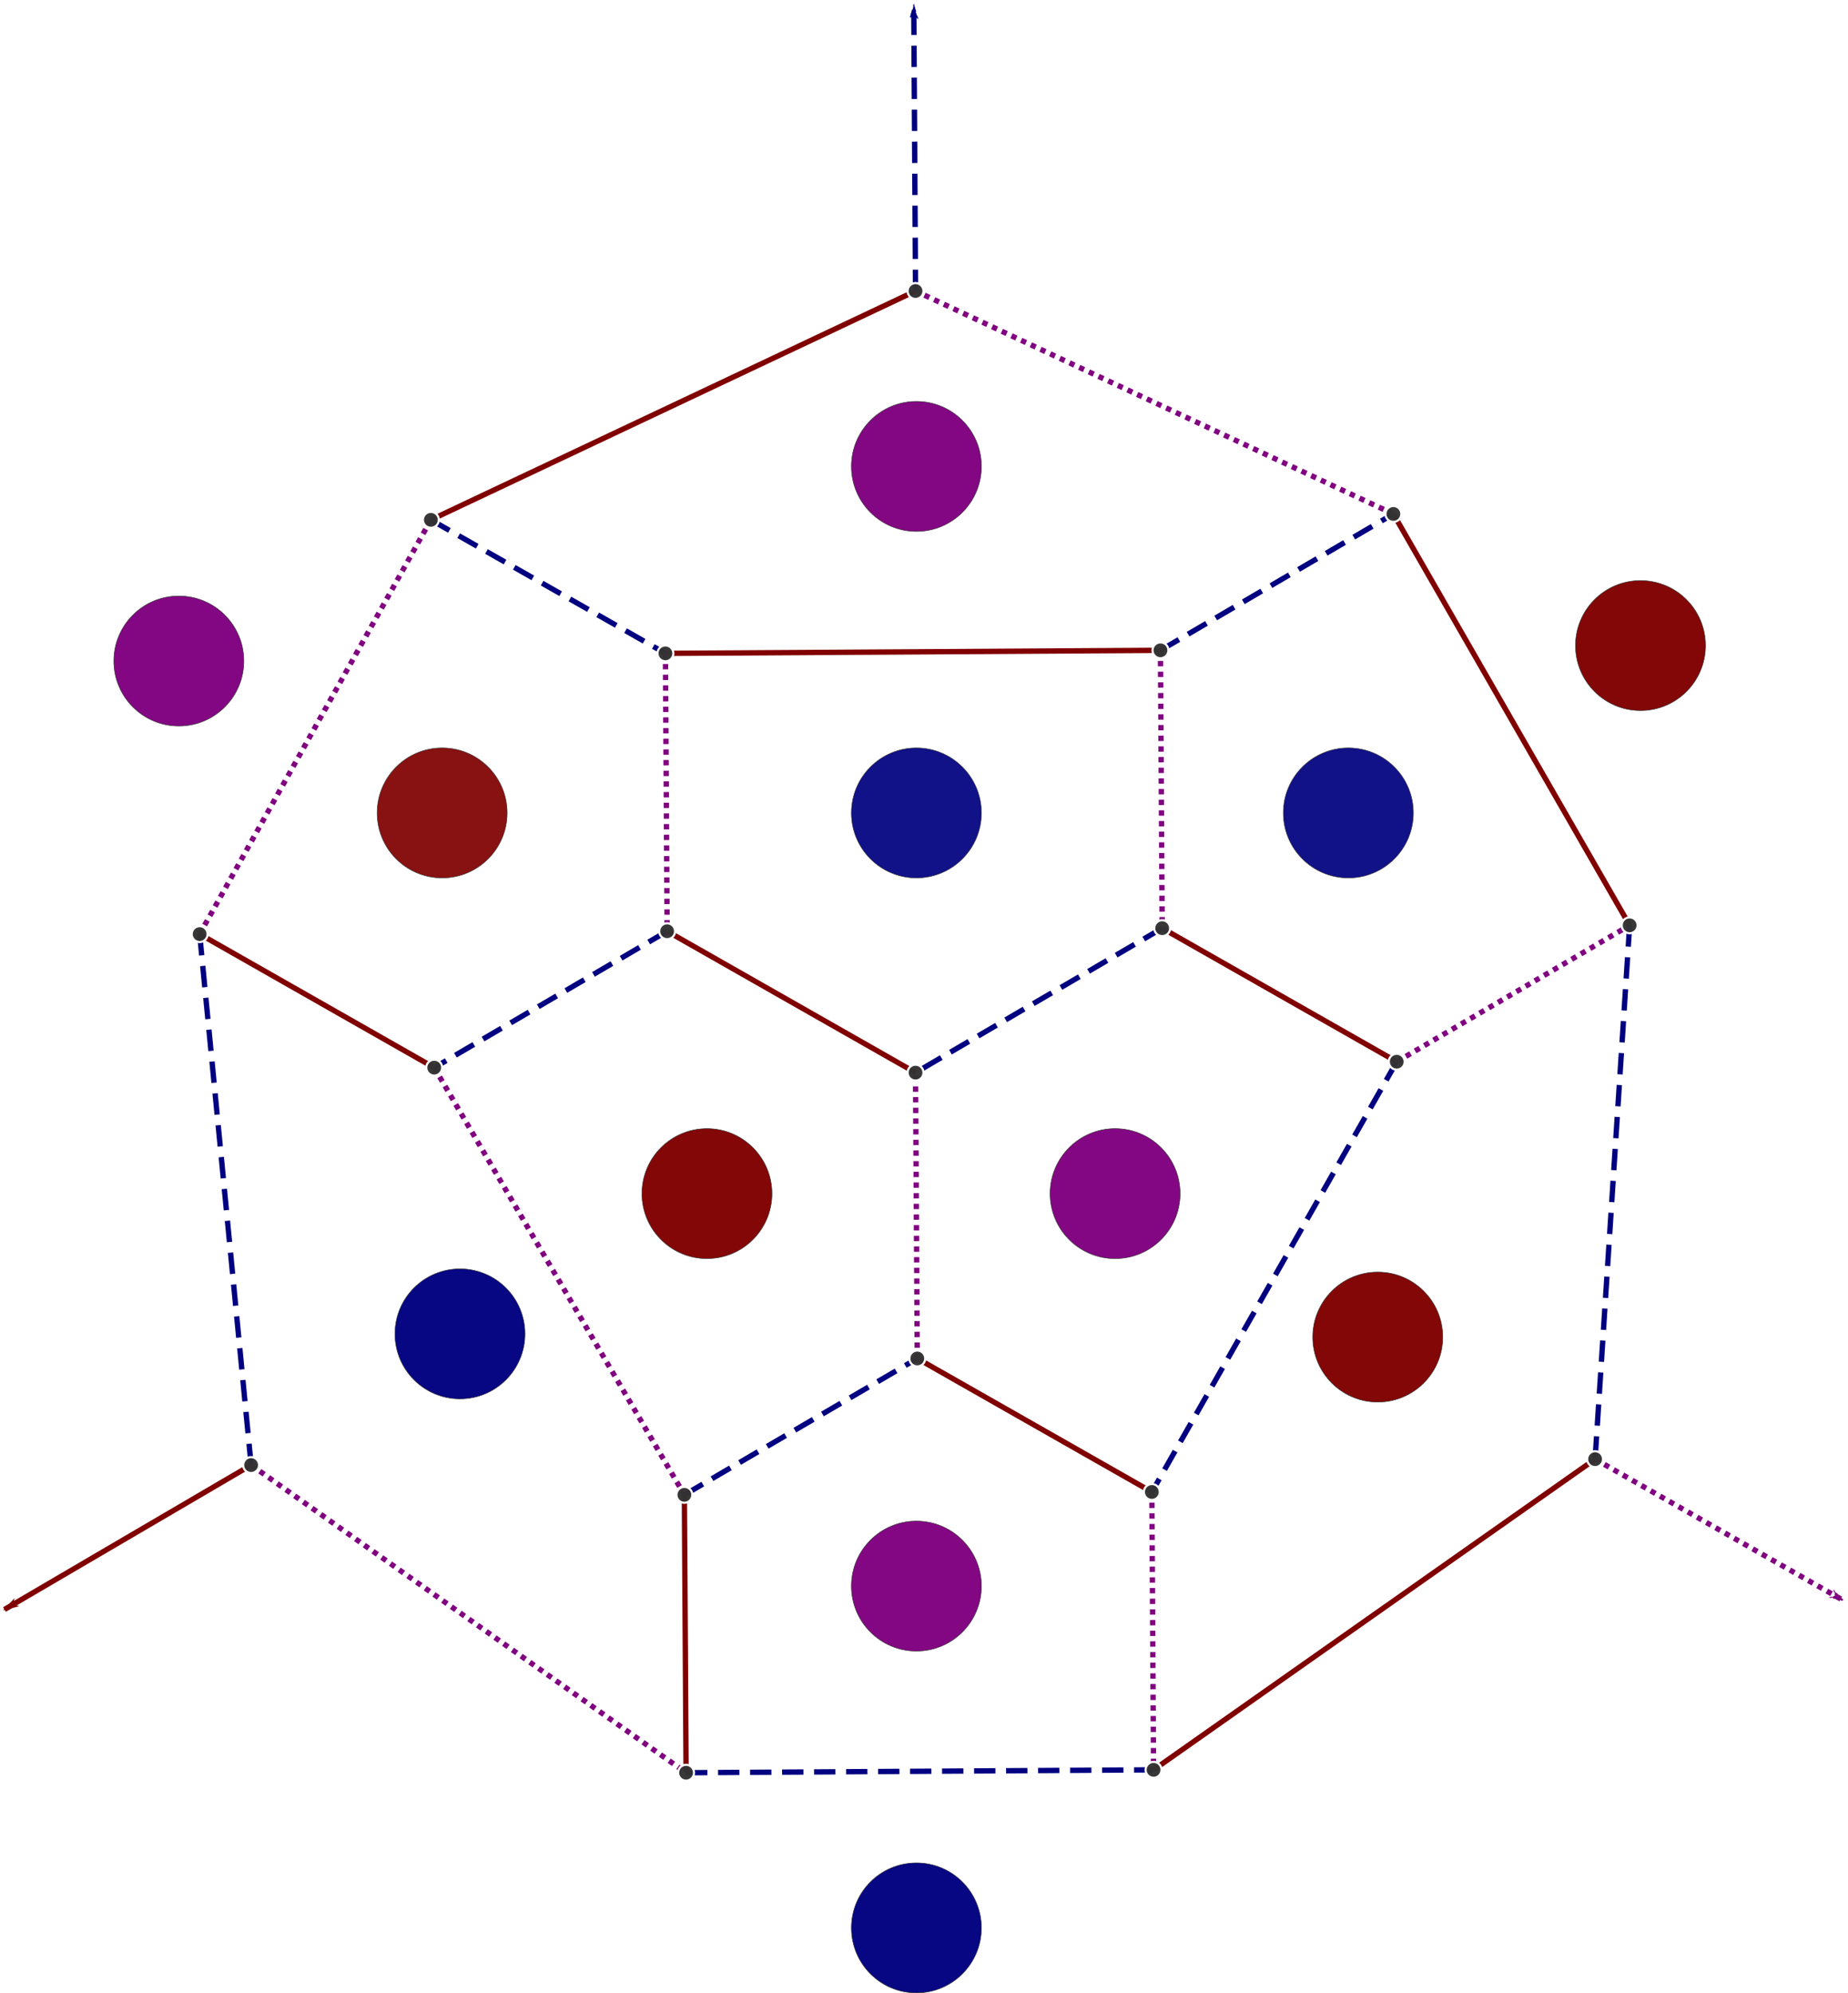 <?xml version="1.0" encoding="UTF-8" standalone="no"?>
<!-- Created with Inkscape (http://www.inkscape.org/) -->

<svg
   xmlns:dc="http://purl.org/dc/elements/1.1/"
   xmlns:cc="http://creativecommons.org/ns#"
   xmlns:rdf="http://www.w3.org/1999/02/22-rdf-syntax-ns#"
   xmlns:svg="http://www.w3.org/2000/svg"
   xmlns="http://www.w3.org/2000/svg"
   xmlns:sodipodi="http://sodipodi.sourceforge.net/DTD/sodipodi-0.dtd"
   xmlns:inkscape="http://www.inkscape.org/namespaces/inkscape"
   width="916.759mm"
   height="988.716mm"
   viewBox="0 0 916.759 988.716"
   version="1.1"
   id="svg1418"
   inkscape:version="0.92.3 (2405546, 2018-03-11)"
   sodipodi:docname="dodecahedron - vertex - 3-coloring.svg"
   inkscape:export-filename="/tmp/dodecahedron - vertex - hamiltonian cycles.svg.png"
   inkscape:export-xdpi="144"
   inkscape:export-ydpi="144">
  <defs
     id="defs1412">
    <marker
       inkscape:stockid="Arrow1Lend"
       orient="auto"
       refY="0"
       refX="0"
       id="marker4043"
       style="overflow:visible"
       inkscape:isstock="true">
      <path
         id="path4041"
         d="M 0,0 5,-5 -12.5,0 5,5 Z"
         style="fill:#800080;fill-opacity:1;fill-rule:evenodd;stroke:#800080;stroke-width:1pt;stroke-opacity:1"
         transform="matrix(-0.8,0,0,-0.8,-10,0)"
         inkscape:connector-curvature="0" />
    </marker>
    <marker
       inkscape:isstock="true"
       style="overflow:visible"
       id="marker3928"
       refX="0"
       refY="0"
       orient="auto"
       inkscape:stockid="Arrow1Lend"
       inkscape:collect="always">
      <path
         transform="matrix(-0.8,0,0,-0.8,-10,0)"
         style="fill:#800000;fill-opacity:1;fill-rule:evenodd;stroke:#800000;stroke-width:1pt;stroke-opacity:1"
         d="M 0,0 5,-5 -12.5,0 5,5 Z"
         id="path3926"
         inkscape:connector-curvature="0" />
    </marker>
    <marker
       inkscape:stockid="Arrow1Lend"
       orient="auto"
       refY="0"
       refX="0"
       id="marker2976"
       style="overflow:visible"
       inkscape:isstock="true"
       inkscape:collect="always">
      <path
         id="path2974"
         d="M 0,0 5,-5 -12.5,0 5,5 Z"
         style="fill:#000080;fill-opacity:1;fill-rule:evenodd;stroke:#000080;stroke-width:1pt;stroke-opacity:1"
         transform="matrix(-0.8,0,0,-0.8,-10,0)"
         inkscape:connector-curvature="0" />
    </marker>
  </defs>
  <sodipodi:namedview
     id="base"
     pagecolor="#ffffff"
     bordercolor="#666666"
     borderopacity="1.0"
     inkscape:pageopacity="1"
     inkscape:pageshadow="2"
     inkscape:zoom="0.22627417"
     inkscape:cx="970.00061"
     inkscape:cy="1202.1014"
     inkscape:document-units="px"
     inkscape:current-layer="layer2"
     showgrid="false"
     showborder="false"
     inkscape:snap-object-midpoints="true"
     inkscape:snap-center="true"
     inkscape:window-width="1080"
     inkscape:window-height="1883"
     inkscape:window-x="1360"
     inkscape:window-y="0"
     inkscape:window-maximized="1"
     inkscape:measure-start="268.571,2294"
     inkscape:measure-end="246,1718"
     fit-margin-top="0"
     fit-margin-left="0"
     fit-margin-right="0"
     fit-margin-bottom="0"
     inkscape:snap-global="true" />
  <g
     inkscape:groupmode="layer"
     id="layer2"
     inkscape:label="Edges"
     transform="translate(383.118,454.309)">
    <path
       style="fill:none;fill-rule:evenodd;stroke:#800000;stroke-width:2.646;stroke-linecap:butt;stroke-linejoin:miter;stroke-miterlimit:4;stroke-dasharray:none;stroke-opacity:1"
       d="M 71.06,77.774 -52.166,7.635"
       id="path3809"
       inkscape:connector-curvature="0" />
    <path
       style="fill:none;fill-rule:evenodd;stroke:#800080;stroke-width:2.646;stroke-linecap:butt;stroke-linejoin:miter;stroke-miterlimit:4;stroke-dasharray:2.646,2.646;stroke-dashoffset:0;stroke-opacity:1"
       d="M 192.568,-131.712 193.414,6.127"
       id="path4804"
       inkscape:connector-curvature="0" />
    <path
       style="fill:none;fill-rule:evenodd;stroke:#800000;stroke-width:2.646;stroke-linecap:butt;stroke-linejoin:miter;stroke-miterlimit:4;stroke-dasharray:none;stroke-opacity:1"
       d="M 193.414,6.127 309.778,72.36"
       id="path3811"
       inkscape:connector-curvature="0" />
    <path
       style="fill:none;fill-rule:evenodd;stroke:#000080;stroke-width:2.646;stroke-linecap:butt;stroke-linejoin:miter;stroke-miterlimit:4;stroke-dasharray:10.583,5.292;stroke-opacity:1;stroke-dashoffset:0"
       d="M -43.612,287.217 71.93,219.56"
       id="path4824"
       inkscape:connector-curvature="0" />
    <path
       style="fill:none;fill-rule:evenodd;stroke:#800000;stroke-width:2.646;stroke-linecap:butt;stroke-linejoin:miter;stroke-miterlimit:4;stroke-dasharray:none;stroke-dashoffset:0;stroke-opacity:1"
       d="M 71.93,219.56 188.295,285.793"
       id="path4828"
       inkscape:connector-curvature="0" />
    <path
       style="fill:none;fill-rule:evenodd;stroke:#800080;stroke-width:2.646;stroke-linecap:butt;stroke-linejoin:miter;stroke-miterlimit:4;stroke-dasharray:2.646,2.646;stroke-opacity:1;stroke-dashoffset:0"
       d="m 188.295,285.793 0.847,137.838"
       id="path3813"
       inkscape:connector-curvature="0" />
    <path
       style="fill:none;fill-rule:evenodd;stroke:#800000;stroke-width:2.646;stroke-linecap:butt;stroke-linejoin:miter;stroke-miterlimit:4;stroke-dasharray:none;stroke-opacity:1"
       d="m -43.612,287.217 0.847,137.838"
       id="path3815"
       inkscape:connector-curvature="0" />
    <path
       style="fill:none;fill-rule:evenodd;stroke:#800000;stroke-width:2.646;stroke-linecap:butt;stroke-linejoin:miter;stroke-miterlimit:4;stroke-dasharray:none;stroke-opacity:1"
       d="m -53.012,-130.203 245.58,-1.508"
       id="path3819"
       inkscape:connector-curvature="0" />
    <path
       style="fill:none;fill-rule:evenodd;stroke:#000080;stroke-width:2.646;stroke-linecap:butt;stroke-linejoin:miter;stroke-miterlimit:4;stroke-dasharray:10.583,5.292;stroke-opacity:1;stroke-dashoffset:0"
       d="M 309.778,72.36 188.295,285.793"
       id="path3821"
       inkscape:connector-curvature="0" />
    <path
       style="fill:none;fill-rule:evenodd;stroke:#800080;stroke-width:2.646;stroke-linecap:butt;stroke-linejoin:miter;stroke-miterlimit:4;stroke-dasharray:2.646,2.646;stroke-opacity:1;stroke-dashoffset:0"
       d="M -167.708,75.293 -43.612,287.217"
       id="path3823"
       inkscape:connector-curvature="0" />
    <path
       style="fill:none;fill-rule:evenodd;stroke:#000080;stroke-width:2.646;stroke-linecap:butt;stroke-linejoin:miter;stroke-miterlimit:4;stroke-dasharray:10.583,5.292;stroke-opacity:1;stroke-dashoffset:0"
       d="m -284.072,9.059 25.526,263.383"
       id="path4820"
       inkscape:connector-curvature="0" />
    <path
       style="fill:none;fill-rule:evenodd;stroke:#800080;stroke-width:2.646;stroke-linecap:butt;stroke-linejoin:miter;stroke-miterlimit:4;stroke-dasharray:2.646,2.646;stroke-dashoffset:0;stroke-opacity:1"
       d="M -258.546,272.442 -42.765,425.056"
       id="path3825"
       inkscape:connector-curvature="0" />
    <path
       style="fill:none;fill-rule:evenodd;stroke:#000080;stroke-width:2.646;stroke-linecap:butt;stroke-linejoin:miter;stroke-miterlimit:4;stroke-dasharray:10.583,5.292;stroke-opacity:1;stroke-dashoffset:0"
       d="M -42.765,425.056 189.141,423.631"
       id="path4816"
       inkscape:connector-curvature="0" />
    <path
       style="fill:none;fill-rule:evenodd;stroke:#800000;stroke-width:2.646;stroke-linecap:butt;stroke-linejoin:miter;stroke-miterlimit:4;stroke-dasharray:none;stroke-opacity:1"
       d="M 189.141,423.631 408.183,269.506"
       id="path3827"
       inkscape:connector-curvature="0" />
    <path
       style="fill:none;fill-rule:evenodd;stroke:#800080;stroke-width:2.646;stroke-linecap:butt;stroke-linejoin:miter;stroke-miterlimit:4;stroke-dasharray:2.646,2.646;stroke-opacity:1;stroke-dashoffset:0"
       d="M 309.778,72.36 425.32,4.703"
       id="path4810"
       inkscape:connector-curvature="0" />
    <path
       style="fill:none;fill-rule:evenodd;stroke:#000080;stroke-width:2.646;stroke-linecap:butt;stroke-linejoin:miter;stroke-miterlimit:4;stroke-dasharray:10.583,5.292;stroke-dashoffset:0;stroke-opacity:1"
       d="M 425.32,4.703 408.183,269.506"
       id="path3829"
       inkscape:connector-curvature="0" />
    <path
       style="fill:none;fill-rule:evenodd;stroke:#000080;stroke-width:2.646;stroke-linecap:butt;stroke-linejoin:miter;stroke-miterlimit:4;stroke-dasharray:10.583,5.292;stroke-opacity:1;stroke-dashoffset:0"
       d="m 192.568,-131.712 115.542,-67.658"
       id="path4832"
       inkscape:connector-curvature="0" />
    <path
       style="fill:none;fill-rule:evenodd;stroke:#800000;stroke-width:2.646;stroke-linecap:butt;stroke-linejoin:miter;stroke-miterlimit:4;stroke-dasharray:none;stroke-opacity:1"
       d="M 308.11,-199.369 425.32,4.703"
       id="path3831"
       inkscape:connector-curvature="0" />
    <path
       style="fill:none;fill-rule:evenodd;stroke:#800080;stroke-width:2.646;stroke-linecap:butt;stroke-linejoin:miter;stroke-miterlimit:4;stroke-dasharray:2.646,2.646;stroke-opacity:1;stroke-dashoffset:0"
       d="M 308.11,-199.369 71.06,-309.954"
       id="path4800"
       inkscape:connector-curvature="0" />
    <path
       style="fill:none;fill-rule:evenodd;stroke:#800000;stroke-width:2.646;stroke-linecap:butt;stroke-linejoin:miter;stroke-miterlimit:4;stroke-dasharray:none;stroke-dashoffset:0;stroke-opacity:1"
       d="m 71.06,-309.954 -240.436,113.517"
       id="path4798"
       inkscape:connector-curvature="0" />
    <path
       style="fill:none;fill-rule:evenodd;stroke:#800080;stroke-width:2.646;stroke-linecap:butt;stroke-linejoin:miter;stroke-miterlimit:4;stroke-dasharray:2.646,2.646;stroke-opacity:1;stroke-dashoffset:0"
       d="M -169.377,-196.437 -284.072,9.059"
       id="path3833"
       inkscape:connector-curvature="0" />
    <path
       style="fill:none;fill-rule:evenodd;stroke:#000080;stroke-width:2.646;stroke-linecap:butt;stroke-linejoin:miter;stroke-miterlimit:4;stroke-dasharray:10.583,5.292;stroke-opacity:1;stroke-dashoffset:0"
       d="M 193.414,6.127 71.06,77.774"
       id="path3862"
       inkscape:connector-curvature="0" />
    <path
       style="fill:none;fill-rule:evenodd;stroke:#800080;stroke-width:2.646;stroke-linecap:butt;stroke-linejoin:miter;stroke-miterlimit:4;stroke-dasharray:2.646,2.646;stroke-opacity:1;stroke-dashoffset:0"
       d="M 71.93,219.56 71.06,77.774"
       id="path3864"
       inkscape:connector-curvature="0" />
    <path
       style="fill:none;fill-rule:evenodd;stroke:#000080;stroke-width:2.646;stroke-linecap:butt;stroke-linejoin:miter;stroke-miterlimit:4;stroke-dasharray:10.583,5.292;stroke-opacity:1;marker-end:url(#marker2976);stroke-dashoffset:0"
       d="M 71.06,-309.954 70.189,-451.74"
       id="path3864-9"
       inkscape:connector-curvature="0" />
    <path
       style="fill:#800000;fill-rule:evenodd;stroke:#800000;stroke-width:2.646;stroke-linecap:butt;stroke-linejoin:miter;stroke-miterlimit:4;stroke-dasharray:none;stroke-opacity:1;marker-end:url(#marker3928)"
       d="m -258.546,272.442 -122.355,71.647"
       id="path3862-3"
       inkscape:connector-curvature="0" />
    <path
       style="fill:#800080;fill-rule:evenodd;stroke:#800080;stroke-width:2.646;stroke-linecap:butt;stroke-linejoin:miter;stroke-miterlimit:4;stroke-dasharray:2.646,2.646;stroke-opacity:1;marker-end:url(#marker4043);stroke-dashoffset:0"
       d="M 408.183,269.506 531.409,339.644"
       id="path3809-1"
       inkscape:connector-curvature="0" />
    <path
       style="fill:none;fill-rule:evenodd;stroke:#000080;stroke-width:2.646;stroke-linecap:butt;stroke-linejoin:miter;stroke-miterlimit:4;stroke-dasharray:10.583,5.292;stroke-opacity:1;stroke-dashoffset:0"
       d="m -169.377,-196.437 116.364,66.233"
       id="path4753"
       inkscape:connector-curvature="0" />
    <path
       style="fill:none;fill-rule:evenodd;stroke:#800080;stroke-width:2.646;stroke-linecap:butt;stroke-linejoin:miter;stroke-miterlimit:4;stroke-dasharray:2.646,2.646;stroke-opacity:1;stroke-dashoffset:0"
       d="M -53.012,-130.203 -52.166,7.635"
       id="path4755"
       inkscape:connector-curvature="0" />
    <path
       style="fill:none;fill-rule:evenodd;stroke:#000080;stroke-width:2.646;stroke-linecap:butt;stroke-linejoin:miter;stroke-miterlimit:4;stroke-dasharray:10.583,5.292;stroke-dashoffset:0;stroke-opacity:1"
       d="M -52.166,7.635 -167.708,75.293"
       id="path4757"
       inkscape:connector-curvature="0" />
    <path
       style="fill:none;fill-rule:evenodd;stroke:#800000;stroke-width:2.646;stroke-linecap:butt;stroke-linejoin:miter;stroke-miterlimit:4;stroke-dasharray:none;stroke-opacity:1"
       d="m -284.072,9.059 116.364,66.233"
       id="path4759"
       inkscape:connector-curvature="0" />
    <circle
       style="opacity:0.97;fill:#800000;fill-opacity:1;fill-rule:nonzero;stroke:#333333;stroke-width:0.265;stroke-linecap:square;stroke-miterlimit:4;stroke-dasharray:none;stroke-dashoffset:0;stroke-opacity:1"
       id="path1879"
       cx="-32.41"
       cy="137.785"
       r="32.246" />
    <circle
       style="opacity:0.93;fill:#800000;fill-opacity:1;fill-rule:nonzero;stroke:#333333;stroke-width:0.265;stroke-linecap:square;stroke-miterlimit:4;stroke-dasharray:none;stroke-dashoffset:0;stroke-opacity:1"
       id="path1879-3"
       cx="-163.777"
       cy="-51.052"
       r="32.246" />
    <circle
       style="opacity:0.97;fill:#800000;fill-opacity:1;fill-rule:nonzero;stroke:#333333;stroke-width:0.265;stroke-linecap:square;stroke-miterlimit:4;stroke-dasharray:none;stroke-dashoffset:0;stroke-opacity:1"
       id="path1879-5"
       cx="430.707"
       cy="-134.072"
       r="32.246" />
    <circle
       style="opacity:0.97;fill:#800000;fill-opacity:1;fill-rule:nonzero;stroke:#333333;stroke-width:0.265;stroke-linecap:square;stroke-miterlimit:4;stroke-dasharray:none;stroke-dashoffset:0;stroke-opacity:1"
       id="path1879-6"
       cx="300.359"
       cy="208.952"
       r="32.246" />
    <circle
       style="opacity:0.97;fill:#800080;fill-opacity:1;fill-rule:nonzero;stroke:#333333;stroke-width:0.265;stroke-linecap:square;stroke-miterlimit:4;stroke-dasharray:none;stroke-dashoffset:0;stroke-opacity:1"
       id="path1879-2"
       cx="71.495"
       cy="332.48"
       r="32.246" />
    <circle
       style="opacity:0.97;fill:#800080;fill-opacity:1;fill-rule:nonzero;stroke:#333333;stroke-width:0.265;stroke-linecap:square;stroke-miterlimit:4;stroke-dasharray:none;stroke-dashoffset:0;stroke-opacity:1"
       id="path1879-2-9"
       cx="170.071"
       cy="137.785"
       r="32.246" />
    <circle
       style="opacity:0.97;fill:#800080;fill-opacity:1;fill-rule:nonzero;stroke:#333333;stroke-width:0.265;stroke-linecap:square;stroke-miterlimit:4;stroke-dasharray:none;stroke-dashoffset:0;stroke-opacity:1"
       id="path1879-2-1"
       cx="71.495"
       cy="-222.94"
       r="32.246" />
    <circle
       style="opacity:0.97;fill:#800080;fill-opacity:1;fill-rule:nonzero;stroke:#333333;stroke-width:0.265;stroke-linecap:square;stroke-miterlimit:4;stroke-dasharray:none;stroke-dashoffset:0;stroke-opacity:1"
       id="path1879-2-2"
       cx="-294.4"
       cy="-126.408"
       r="32.246" />
    <circle
       style="opacity:0.97;fill:#000080;fill-opacity:1;fill-rule:nonzero;stroke:#333333;stroke-width:0.265;stroke-linecap:square;stroke-miterlimit:4;stroke-dasharray:none;stroke-dashoffset:0;stroke-opacity:1"
       id="path1879-2-7"
       cx="-154.936"
       cy="207.364"
       r="32.246" />
    <circle
       style="opacity:0.97;fill:#000080;fill-opacity:1;fill-rule:nonzero;stroke:#333333;stroke-width:0.265;stroke-linecap:square;stroke-miterlimit:4;stroke-dasharray:none;stroke-dashoffset:0;stroke-opacity:1"
       id="path1879-2-7-0"
       cx="71.495"
       cy="502.029"
       r="32.246" />
    <circle
       style="opacity:0.93;fill:#000080;fill-opacity:1;fill-rule:nonzero;stroke:#333333;stroke-width:0.265;stroke-linecap:square;stroke-miterlimit:4;stroke-dasharray:none;stroke-dashoffset:0;stroke-opacity:1"
       id="path1879-2-7-9"
       cx="71.495"
       cy="-51.052"
       r="32.246" />
    <circle
       style="opacity:0.93;fill:#000080;fill-opacity:1;fill-rule:nonzero;stroke:#333333;stroke-width:0.265;stroke-linecap:square;stroke-miterlimit:4;stroke-dasharray:none;stroke-dashoffset:0;stroke-opacity:1"
       id="path1879-2-7-3"
       cx="285.773"
       cy="-51.052"
       r="32.246" />
  </g>
  <g
     inkscape:label="Vertices"
     inkscape:groupmode="layer"
     id="layer1"
     transform="translate(383.118,454.309)">
    <circle
       style="opacity:1;fill:#333333;fill-opacity:0.969;fill-rule:nonzero;stroke:#ffffff;stroke-width:1.058;stroke-linecap:square;stroke-miterlimit:4;stroke-dasharray:none;stroke-dashoffset:0;stroke-opacity:1"
       id="path1978"
       cx="71.06"
       cy="77.774"
       r="3.947" />
    <circle
       style="opacity:1;fill:#333333;fill-opacity:0.969;fill-rule:nonzero;stroke:#ffffff;stroke-width:1.058;stroke-linecap:square;stroke-miterlimit:4;stroke-dasharray:none;stroke-dashoffset:0;stroke-opacity:1"
       id="path1978-6"
       cx="-52.166"
       cy="7.635"
       r="3.947" />
    <circle
       style="opacity:1;fill:#333333;fill-opacity:0.969;fill-rule:nonzero;stroke:#ffffff;stroke-width:1.058;stroke-linecap:square;stroke-miterlimit:4;stroke-dasharray:none;stroke-dashoffset:0;stroke-opacity:1"
       id="path1978-7"
       cx="193.414"
       cy="6.127"
       r="3.947" />
    <circle
       style="opacity:1;fill:#333333;fill-opacity:0.969;fill-rule:nonzero;stroke:#ffffff;stroke-width:1.058;stroke-linecap:square;stroke-miterlimit:4;stroke-dasharray:none;stroke-dashoffset:0;stroke-opacity:1"
       id="path1978-5"
       cx="71.93"
       cy="219.56"
       r="3.947" />
    <circle
       style="opacity:1;fill:#333333;fill-opacity:0.969;fill-rule:nonzero;stroke:#ffffff;stroke-width:1.058;stroke-linecap:square;stroke-miterlimit:4;stroke-dasharray:none;stroke-dashoffset:0;stroke-opacity:1"
       id="path1978-6-6"
       cx="-53.012"
       cy="-130.203"
       r="3.947" />
    <circle
       style="opacity:1;fill:#333333;fill-opacity:0.969;fill-rule:nonzero;stroke:#ffffff;stroke-width:1.058;stroke-linecap:square;stroke-miterlimit:4;stroke-dasharray:none;stroke-dashoffset:0;stroke-opacity:1"
       id="path1978-6-2"
       cx="192.568"
       cy="-131.712"
       r="3.947" />
    <circle
       style="opacity:1;fill:#333333;fill-opacity:0.969;fill-rule:nonzero;stroke:#ffffff;stroke-width:1.058;stroke-linecap:square;stroke-miterlimit:4;stroke-dasharray:none;stroke-dashoffset:0;stroke-opacity:1"
       id="path1978-6-0"
       cx="-43.612"
       cy="287.217"
       r="3.947" />
    <circle
       style="opacity:1;fill:#333333;fill-opacity:0.969;fill-rule:nonzero;stroke:#ffffff;stroke-width:1.058;stroke-linecap:square;stroke-miterlimit:4;stroke-dasharray:none;stroke-dashoffset:0;stroke-opacity:1"
       id="path1978-6-9"
       cx="-167.708"
       cy="75.293"
       r="3.947" />
    <circle
       style="opacity:1;fill:#333333;fill-opacity:0.969;fill-rule:nonzero;stroke:#ffffff;stroke-width:1.058;stroke-linecap:square;stroke-miterlimit:4;stroke-dasharray:none;stroke-dashoffset:0;stroke-opacity:1"
       id="path1978-6-3"
       cx="188.295"
       cy="285.793"
       r="3.947" />
    <circle
       style="opacity:1;fill:#333333;fill-opacity:0.969;fill-rule:nonzero;stroke:#ffffff;stroke-width:1.058;stroke-linecap:square;stroke-miterlimit:4;stroke-dasharray:none;stroke-dashoffset:0;stroke-opacity:1"
       id="path1978-6-60"
       cx="309.778"
       cy="72.36"
       r="3.947" />
    <circle
       style="opacity:1;fill:#333333;fill-opacity:0.969;fill-rule:nonzero;stroke:#ffffff;stroke-width:1.058;stroke-linecap:square;stroke-miterlimit:4;stroke-dasharray:none;stroke-dashoffset:0;stroke-opacity:1"
       id="path1978-6-9-9"
       cx="-284.072"
       cy="9.059"
       r="3.947" />
    <circle
       style="opacity:1;fill:#333333;fill-opacity:0.969;fill-rule:nonzero;stroke:#ffffff;stroke-width:1.058;stroke-linecap:square;stroke-miterlimit:4;stroke-dasharray:none;stroke-dashoffset:0;stroke-opacity:1"
       id="path1978-6-9-2"
       cx="-169.377"
       cy="-196.437"
       r="3.947" />
    <circle
       style="opacity:1;fill:#333333;fill-opacity:0.969;fill-rule:nonzero;stroke:#ffffff;stroke-width:1.058;stroke-linecap:square;stroke-miterlimit:4;stroke-dasharray:none;stroke-dashoffset:0;stroke-opacity:1"
       id="path1978-6-9-0"
       cx="-42.765"
       cy="425.056"
       r="3.947" />
    <circle
       style="opacity:1;fill:#333333;fill-opacity:0.969;fill-rule:nonzero;stroke:#ffffff;stroke-width:1.058;stroke-linecap:square;stroke-miterlimit:4;stroke-dasharray:none;stroke-dashoffset:0;stroke-opacity:1"
       id="path1978-6-9-23"
       cx="189.141"
       cy="423.631"
       r="3.947" />
    <circle
       style="opacity:1;fill:#333333;fill-opacity:0.969;fill-rule:nonzero;stroke:#ffffff;stroke-width:1.058;stroke-linecap:square;stroke-miterlimit:4;stroke-dasharray:none;stroke-dashoffset:0;stroke-opacity:1"
       id="path1978-6-9-7"
       cx="425.32"
       cy="4.703"
       r="3.947" />
    <circle
       style="opacity:1;fill:#333333;fill-opacity:0.969;fill-rule:nonzero;stroke:#ffffff;stroke-width:1.058;stroke-linecap:square;stroke-miterlimit:4;stroke-dasharray:none;stroke-dashoffset:0;stroke-opacity:1"
       id="path1978-6-9-5"
       cx="308.11"
       cy="-199.369"
       r="3.947" />
    <circle
       style="opacity:1;fill:#333333;fill-opacity:0.969;fill-rule:nonzero;stroke:#ffffff;stroke-width:1.058;stroke-linecap:square;stroke-miterlimit:4;stroke-dasharray:none;stroke-dashoffset:0;stroke-opacity:1"
       id="path1978-6-9-2-9"
       cx="71.06"
       cy="-309.954"
       r="3.947" />
    <circle
       style="opacity:1;fill:#333333;fill-opacity:0.969;fill-rule:nonzero;stroke:#ffffff;stroke-width:1.058;stroke-linecap:square;stroke-miterlimit:4;stroke-dasharray:none;stroke-dashoffset:0;stroke-opacity:1"
       id="path1978-6-9-9-2"
       cx="-258.546"
       cy="272.442"
       r="3.947" />
    <circle
       style="opacity:1;fill:#333333;fill-opacity:0.969;fill-rule:nonzero;stroke:#ffffff;stroke-width:1.058;stroke-linecap:square;stroke-miterlimit:4;stroke-dasharray:none;stroke-dashoffset:0;stroke-opacity:1"
       id="path1978-6-60-2"
       cx="408.183"
       cy="269.506"
       r="3.947" />
  </g>
</svg>
